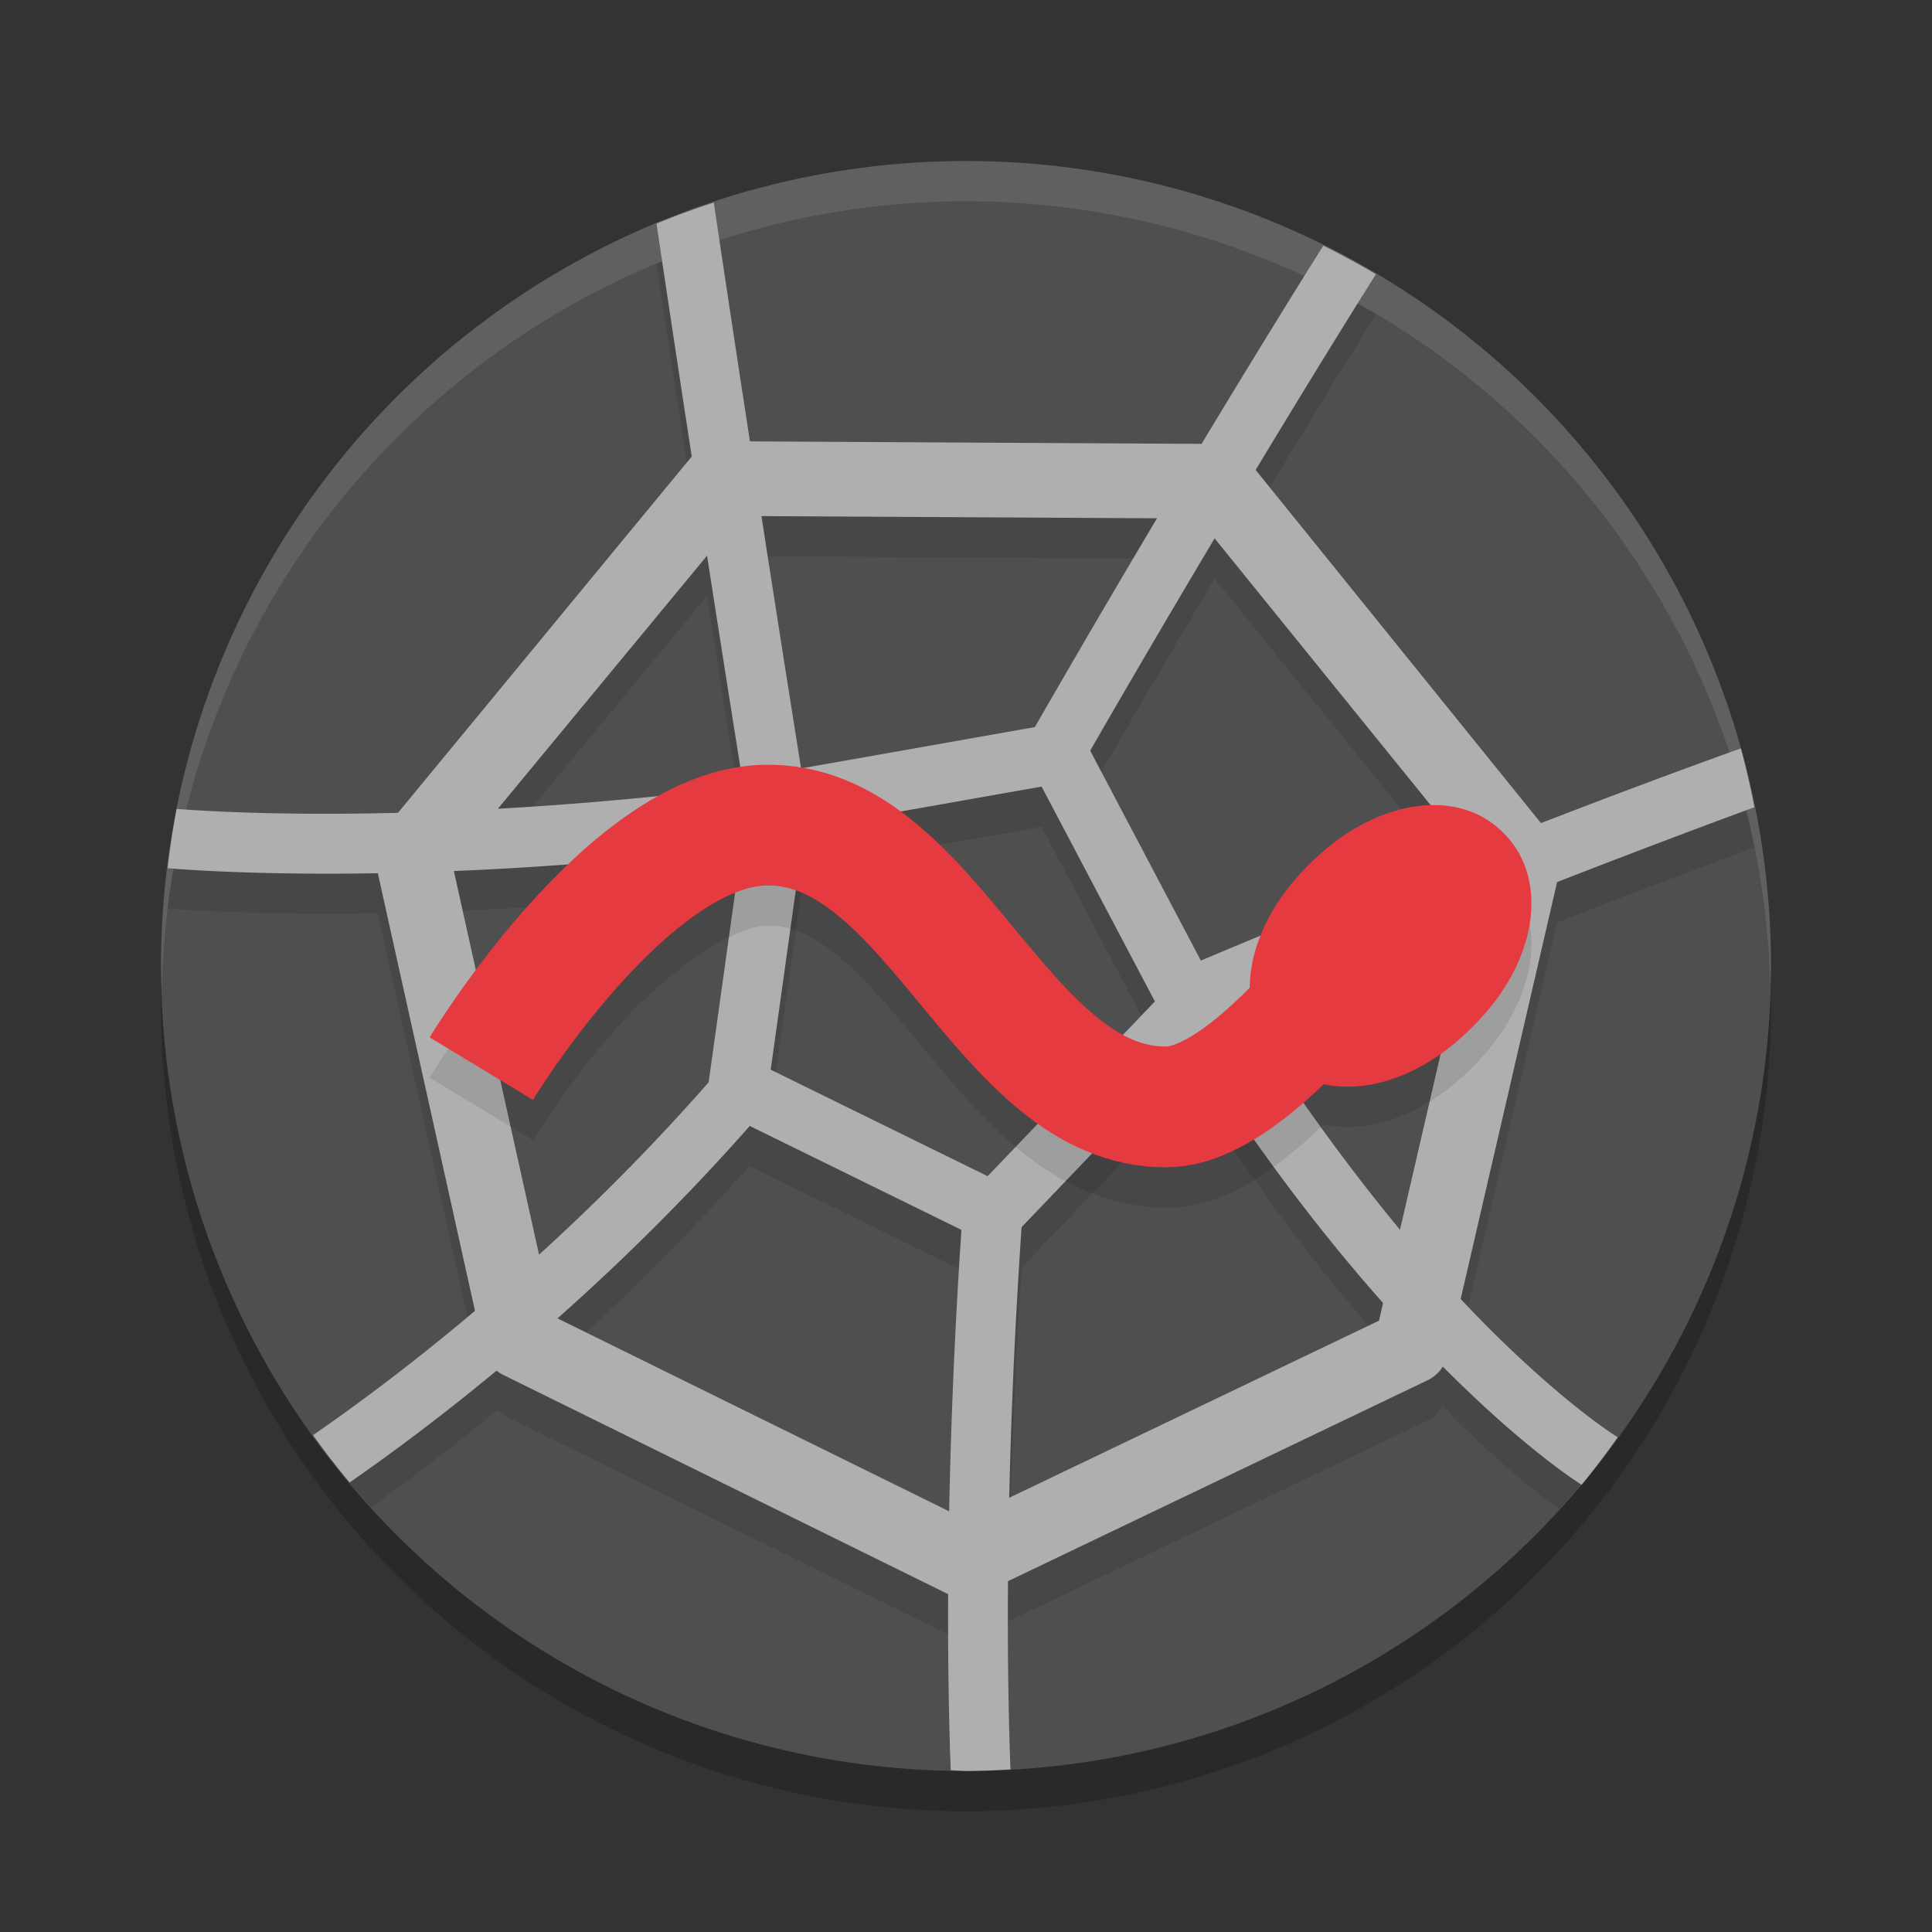 <svg xmlns="http://www.w3.org/2000/svg" width="48" height="48" version="1.1">
 <rect width="100%" height="100%" fill="#333333" stroke="none"/>
 <circle style="opacity:0.2" cx="24" cy="25" r="20"/>
 <circle style="fill:#4f4f4f" cx="24" cy="24" r="20"/>
 <path style="opacity:0.1" d="M 17.734 6.033 A 20 20 0 0 0 16.311 6.557 C 16.637 8.745 16.906 10.467 17.193 12.336 L 9.893 21.188 C 6.748 21.265 4.758 21.126 4.389 21.096 A 20 20 0 0 0 4.166 22.57 C 4.406 22.592 6.314 22.74 9.385 22.689 L 11.801 33.562 C 10.37 34.77 9.172 35.66 8.25 36.312 A 20 20 0 0 0 9.221 37.443 C 10.069 36.838 11.113 36.059 12.352 35.033 C 12.405 35.077 12.447 35.131 12.51 35.162 L 23.553 40.605 C 23.556 40.607 23.561 40.606 23.564 40.607 C 23.559 42.127 23.585 43.091 23.607 43.98 A 20 20 0 0 0 24 44 A 20 20 0 0 0 25.082 43.961 C 25.059 43.039 25.038 41.869 25.049 40.283 L 35.465 35.295 C 35.63 35.216 35.747 35.08 35.84 34.928 C 35.962 35.051 36.103 35.21 36.221 35.324 C 37.464 36.535 38.234 37.126 38.736 37.486 A 20 20 0 0 0 39.699 36.355 C 39.247 36.037 38.507 35.478 37.256 34.26 C 36.959 33.971 36.623 33.609 36.293 33.256 L 38.684 22.92 C 41.387 21.868 43.259 21.176 43.586 21.057 A 20 20 0 0 0 43.252 19.594 C 43.052 19.665 41.157 20.348 38.289 21.455 L 31.199 12.682 C 32.92 9.832 34.12 7.915 34.184 7.814 A 20 20 0 0 0 32.877 7.105 C 32.77 7.276 31.569 9.194 29.859 12.029 L 18.643 11.967 C 18.339 9.997 18.066 8.265 17.734 6.033 z M 18.926 13.824 L 28.75 13.879 C 27.823 15.436 26.816 17.15 25.715 19.064 L 19.904 20.09 C 19.782 19.329 19.447 17.184 18.926 13.824 z M 30.18 14.381 L 36.482 22.162 C 34.539 22.927 32.363 23.804 29.838 24.869 L 27.088 19.654 C 28.213 17.7 29.237 15.96 30.18 14.381 z M 17.568 14.803 C 18.026 17.746 18.383 19.995 18.471 20.539 C 16.199 20.822 14.172 20.986 12.375 21.086 L 17.568 14.803 z M 25.879 20.543 L 28.693 25.881 L 24.537 30.223 L 19.148 27.576 L 19.986 21.584 L 25.879 20.543 z M 18.422 22.041 L 17.607 27.873 C 16.182 29.499 14.742 30.94 13.391 32.17 L 11.273 22.635 C 13.307 22.552 15.721 22.371 18.422 22.041 z M 36.588 23.744 L 34.787 31.533 C 33.565 30.059 32.227 28.273 30.836 26.08 C 32.97 25.189 34.856 24.431 36.588 23.744 z M 29.641 27.041 C 31.325 29.688 32.939 31.753 34.365 33.357 L 34.26 33.812 L 25.09 38.203 C 25.132 36.245 25.217 34.024 25.391 31.479 L 29.641 27.041 z M 18.617 28.969 L 23.898 31.562 C 23.722 34.209 23.632 36.541 23.594 38.555 L 13.844 33.75 C 15.355 32.409 16.99 30.813 18.617 28.969 z"/>
 <path style="opacity:0.1;fill:#ffffff" d="M 24,4 A 20,20 0 0 0 4,24 20,20 0 0 0 4.021,24.582 20,20 0 0 1 24,5 20,20 0 0 1 43.979,24.418 20,20 0 0 0 44,24 20,20 0 0 0 24,4 Z"/>
 <path id="polygon154" style="fill:#afafaf" d="m 17.942,10.962 c -0.284,-0.002 -0.553,0.127 -0.73,0.348 l -7.702,9.343 c -0.175,0.219 -0.242,0.506 -0.181,0.78 L 12.015,33.532 c 0.061,0.275 0.243,0.507 0.495,0.631 l 11.043,5.442 c 0.255,0.126 0.554,0.127 0.811,0.004 l 11.1,-5.315 c 0.255,-0.122 0.44,-0.353 0.504,-0.628 l 2.79,-12.064 c 0.063,-0.273 -5.13e-4,-0.561 -0.174,-0.782 l -7.622,-9.434 c -0.175,-0.223 -0.442,-0.355 -0.725,-0.356 z m 0.439,1.858 11.396,0.063 7.072,8.732 -2.589,11.197 -10.29,4.928 -10.24,-5.045 -2.493,-11.231 z"/>
 <path id="polygon156" style="fill:#afafaf" d="m 26.271,17.976 a 0.742,0.742 0 0 0 -0.118,0.011 L 19.197,19.215 a 0.742,0.742 0 0 0 -0.607,0.628 l -0.986,7.06 a 0.742,0.742 0 0 0 0.408,0.769 l 6.359,3.122 a 0.742,0.742 0 0 0 0.863,-0.153 l 4.901,-5.12 a 0.742,0.742 0 0 0 0.12,-0.859 L 26.939,18.372 A 0.742,0.742 0 0 0 26.271,17.976 Z m -0.393,1.567 2.815,5.338 -4.156,4.341 -5.389,-2.646 0.838,-5.993 z"/>
 <path style="fill:#afafaf" d="M 17.734 5.033 A 20 20 0 0 0 16.311 5.557 C 17.354 12.562 18.312 18.557 18.471 19.539 C 10.385 20.547 5.027 20.149 4.389 20.096 A 20 20 0 0 0 4.166 21.57 C 4.608 21.609 10.577 22.105 19.424 20.924 L 19.326 20.188 L 20.059 20.068 C 20.059 20.068 18.906 12.91 17.734 5.033 z M 32.877 6.105 C 32.691 6.399 29.446 11.545 25.455 18.51 L 26.742 19.248 C 30.765 12.229 34.073 6.989 34.184 6.814 A 20 20 0 0 0 32.877 6.105 z M 43.252 18.594 C 42.887 18.723 37.215 20.739 29.402 24.049 L 28.609 24.385 L 29.059 25.121 C 31.737 29.508 34.308 32.462 36.221 34.324 C 37.988 36.045 39.117 36.775 39.295 36.889 A 20 20 0 0 0 40.191 35.707 C 40.174 35.696 39.068 35.025 37.256 33.26 C 35.553 31.602 33.253 28.889 30.836 25.08 C 37.733 22.201 43 20.271 43.586 20.057 A 20 20 0 0 0 43.252 18.594 z M 17.982 26.455 C 13.987 31.118 9.781 34.273 7.777 35.656 A 20 20 0 0 0 8.686 36.832 C 10.788 35.375 15.052 32.155 19.109 27.42 L 17.982 26.455 z M 23.945 29.719 C 23.431 36.781 23.548 42.056 23.619 43.98 A 20 20 0 0 0 24 44 A 20 20 0 0 0 25.105 43.961 C 25.036 42.139 24.911 36.916 25.428 29.826 L 23.945 29.719 z"/>
 <path style="opacity:0.1" d="m 18.965,20 c -2.573,0.06 -4.461,1.939 -5.896,3.559 -1.436,1.619 -2.395,3.215 -2.395,3.215 l 2.566,1.551 c 0,0 0.845,-1.39 2.072,-2.775 1.228,-1.385 2.862,-2.529 3.723,-2.549 0.61,-0.014 1.118,0.207 1.76,0.727 0.642,0.52 1.33,1.33 2.061,2.213 0.731,0.883 1.503,1.839 2.473,2.635 0.97,0.796 2.225,1.444 3.691,1.426 1.165,-0.015 2.049,-0.568 2.852,-1.182 0.357,-0.273 0.696,-0.574 1.021,-0.887 0.562,0.125 1.132,0.053 1.588,-0.088 0.78,-0.242 1.468,-0.695 2.086,-1.312 0.625,-0.618 1.085,-1.31 1.328,-2.098 0.244,-0.789 0.284,-1.916 -0.543,-2.742 -0.418,-0.417 -0.905,-0.61 -1.387,-0.67 -0.481,-0.059 -0.955,0.016 -1.346,0.137 -0.781,0.242 -1.471,0.693 -2.09,1.312 0,0 -0.002,0 -0.002,0 -0.623,0.618 -1.081,1.308 -1.324,2.094 -0.086,0.279 -0.127,0.606 -0.133,0.941 -0.348,0.353 -0.696,0.681 -1.021,0.93 -0.549,0.42 -1.022,0.564 -1.068,0.564 -0.599,0.008 -1.108,-0.217 -1.75,-0.744 -0.642,-0.527 -1.33,-1.343 -2.062,-2.229 -0.732,-0.885 -1.508,-1.841 -2.486,-2.633 -0.978,-0.792 -2.244,-1.429 -3.717,-1.395 z"/>
 <path style="fill:none;stroke:#e53a3f;stroke-width:3;stroke-linejoin:round" d="m 11.957,26.549 c 0,0 3.61,-5.969 7.043,-6.049 4.164,-0.097 5.867,7.053 10,7 2.423,-0.031 6,-5.5 6,-5.5"/>
 <path style="fill:#e53a3f" d="m 35.964,20.021 c -0.481,-0.059 -0.955,0.016 -1.346,0.137 -0.781,0.242 -1.47,0.695 -2.089,1.314 -2.67e-4,2.65e-4 -0.002,-2.64e-4 -0.002,0 -0.623,0.618 -1.081,1.307 -1.324,2.093 -0.244,0.789 -0.283,1.917 0.543,2.743 0.834,0.834 1.954,0.777 2.735,0.535 0.78,-0.242 1.467,-0.695 2.085,-1.312 0.625,-0.618 1.085,-1.309 1.328,-2.097 0.244,-0.789 0.284,-1.917 -0.543,-2.743 -0.418,-0.417 -0.906,-0.61 -1.387,-0.67 z"/>
</svg>
